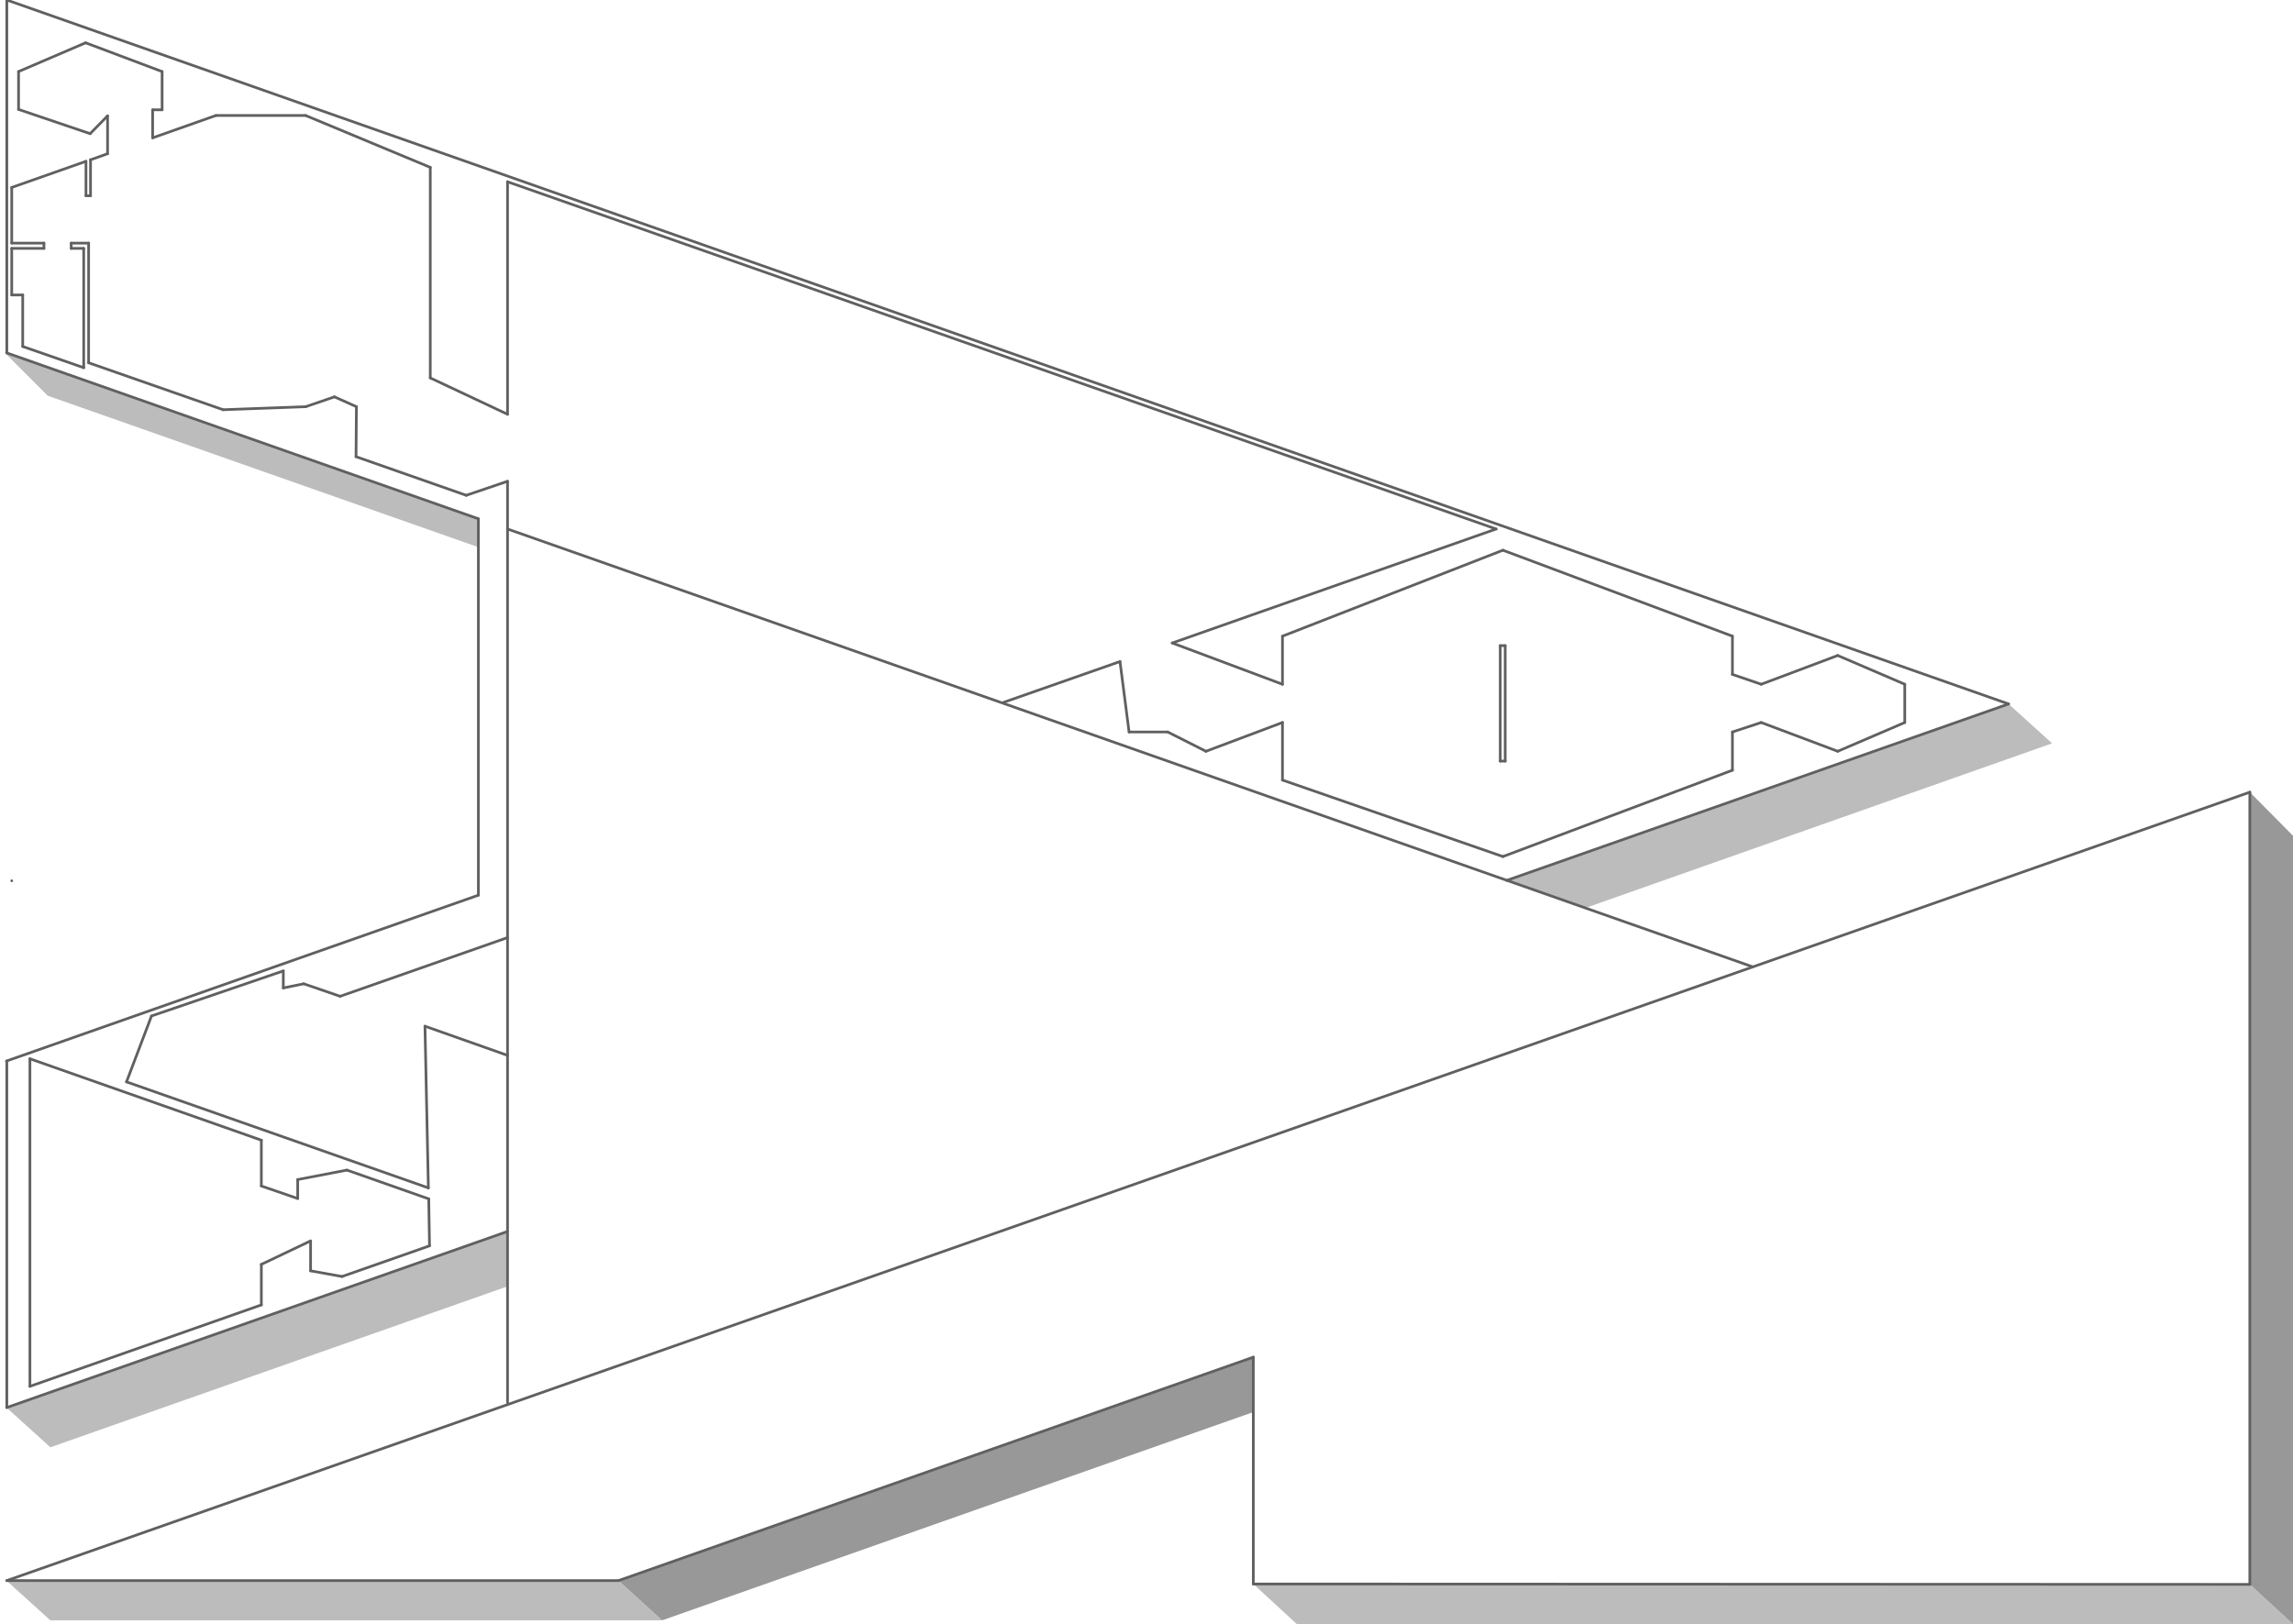 <?xml version="1.0" encoding="utf-8"?>
<!-- Generator: Adobe Illustrator 28.0.0, SVG Export Plug-In . SVG Version: 6.00 Build 0)  -->
<svg version="1.1" xmlns="http://www.w3.org/2000/svg" xmlns:xlink="http://www.w3.org/1999/xlink" x="0px" y="0px"
	 viewBox="0 0 605.4 428.9" style="enable-background:new 0 0 605.4 428.9;" xml:space="preserve">
<style type="text/css">
	.st0{fill:#BCBCBC;}
	.st1{fill:#989898;}
	.st2{fill:none;}
	.st3{fill:none;stroke:#606060;stroke-width:0.709;stroke-linecap:round;stroke-linejoin:round;stroke-miterlimit:10;}
</style>
<g id="Layer_3">
	<polygon class="st0" points="174.8,427.9 13.3,427.9 1.7,417.4 163.3,417.4 	"/>
	<polygon class="st0" points="134,339.7 13.3,382.2 1.7,371.7 134,325.2 	"/>
	<polygon class="st0" points="605.4,428.9 342.4,428.9 330.9,418.3 594,418.4 	"/>
	<polygon class="st0" points="541.8,196.3 418.5,239.8 397.8,232.5 530.3,185.9 	"/>
	<polygon class="st1" points="330.9,372.9 174.8,427.9 163.3,417.4 330.9,358.4 	"/>
	<polygon class="st1" points="605.4,220.7 605.4,428.9 594,418.4 594,209.2 	"/>
	<polygon class="st0" points="126.3,144.5 12.6,104.5 1.1,93 126.3,137 	"/>
</g>
<g id="ET-606">
	<g id="LINE_00000173142135847209752790000016029036621267057321_">
		<line class="st2" x1="94.1" y1="107.4" x2="113.6" y2="99.8"/>
	</g>
	<g id="LINE_00000062187324663035981880000009071852569176486583_">
		<line class="st2" x1="23.4" y1="95.8" x2="23.9" y2="42.2"/>
	</g>
	<g id="LINE_00000114060193805618583420000004026941161549820322_">
		<line class="st2" x1="23.9" y1="42.2" x2="57" y2="30.5"/>
	</g>
	<g id="LINE_00000033338656524143753260000013620290412562239877_">
		<line class="st2" x1="57" y1="30.5" x2="80.7" y2="30.5"/>
	</g>
	<g id="LINE_00000007403797839598242330000003637313317722852749_">
		<line class="st2" x1="80.7" y1="30.5" x2="113.6" y2="44.2"/>
	</g>
	<g id="LINE_00000160171095876408510290000012525896762269870243_">
		<line class="st2" x1="113.6" y1="44.2" x2="113.6" y2="99.8"/>
	</g>
	<g id="LINE_00000122720220859170357310000017132156526911461543_">
		<line class="st2" x1="94.1" y1="107.4" x2="88.3" y2="104.8"/>
	</g>
	<g id="LINE_00000094594476674152291150000017033032258029577377_">
		<line class="st2" x1="88.3" y1="104.8" x2="80.7" y2="107.4"/>
	</g>
	<g id="LINE_00000047764026295019007340000014826933668604495510_">
		<line class="st2" x1="80.7" y1="107.4" x2="58.9" y2="108.2"/>
	</g>
	<g id="LINE_00000173870200186351924890000001963174715724200626_">
		<line class="st2" x1="58.9" y1="108.2" x2="23.4" y2="95.8"/>
	</g>
</g>
<g id="ET-608">
	<g id="LINE_00000106845079336134451590000017582913712828462007_">
		<line class="st2" x1="113.6" y1="99.8" x2="134" y2="109.4"/>
	</g>
	<g id="LINE_00000055678702916674529000000004067709672345570188_">
		<line class="st2" x1="134" y1="109.4" x2="134" y2="127.1"/>
	</g>
	<g id="LINE_00000111170290848989005020000005289641834566887608_">
		<line class="st2" x1="134" y1="127.1" x2="123.1" y2="130.8"/>
	</g>
	<g id="LINE_00000022545531013519126100000011989222068197947558_">
		<line class="st2" x1="123.1" y1="130.8" x2="94" y2="120.6"/>
	</g>
	<g id="LINE_00000086665466627358264480000006722700099663143825_">
		<line class="st2" x1="113.6" y1="99.8" x2="94.1" y2="107.4"/>
	</g>
	<g id="LINE_00000015333585492563493010000006375117238569812653_">
		<line class="st2" x1="94" y1="120.6" x2="94.1" y2="107.4"/>
	</g>
</g>
<g id="ET-616">
	<g id="LINE_00000088814366927686293870000001513278954786719931_">
		<line class="st2" x1="134" y1="139.7" x2="134" y2="48"/>
	</g>
	<g id="LINE_00000085956328562742093330000018222456140704027780_">
		<line class="st2" x1="134" y1="48" x2="395" y2="139.7"/>
	</g>
	<g id="LINE_00000126310639113643261610000010838030819541148601_">
		<line class="st2" x1="395" y1="139.7" x2="264.9" y2="185.5"/>
	</g>
	<g id="LINE_00000029734002210710396180000015117664303393568158_">
		<line class="st2" x1="264.9" y1="185.5" x2="134" y2="139.7"/>
	</g>
</g>
<g id="ET-615-B">
	<g id="LINE_00000137841392506879501090000003454419457292608897_">
		<line class="st2" x1="338.6" y1="206" x2="338.6" y2="168"/>
	</g>
	<g id="LINE_00000114059594632314452850000011997607826627654055_">
		<line class="st2" x1="338.6" y1="168" x2="396.1" y2="145.5"/>
	</g>
	<g id="LINE_00000088104546525922033870000015516753730194537632_">
		<line class="st2" x1="396.1" y1="145.5" x2="396.1" y2="226"/>
	</g>
	<g id="LINE_00000079472435896590203210000010551454327961101445_">
		<line class="st2" x1="396.1" y1="226" x2="338.6" y2="206"/>
	</g>
</g>
<g id="ET-615-A">
	<g id="LINE">
		<line class="st2" x1="457.4" y1="168" x2="457.4" y2="203.4"/>
	</g>
	<g id="LINE_00000020398202474099132600000016856112254655737234_">
		<line class="st2" x1="457.4" y1="203.4" x2="397.4" y2="225.9"/>
	</g>
	<g id="LINE_00000148661222711203895950000005571006686582145692_">
		<line class="st2" x1="397.4" y1="145.5" x2="457.4" y2="168"/>
	</g>
	<g id="LINE_00000084500091136095726750000003770086170065717636_">
		<line class="st2" x1="397.4" y1="225.9" x2="397.4" y2="145.5"/>
	</g>
</g>
<g id="ETPLAN">
	<g id="LINE_00000119109164409775037360000015252686754688110989_">
		<path class="st3" d="M7.9,278"/>
		<path class="st3" d="M7.9,95.4"/>
	</g>
	<g id="LINE_00000065786008189835768290000000913026365780966550_">
		<line class="st3" x1="3.1" y1="65.6" x2="3.1" y2="77.9"/>
	</g>
	<g id="LINE_00000000212717138206355970000005156673432323478685_">
		<line class="st3" x1="3.1" y1="77.9" x2="6" y2="77.9"/>
	</g>
	<g id="LINE_00000057105659057388277390000013988923324891204495_">
		<line class="st3" x1="6" y1="77.9" x2="6" y2="91.5"/>
	</g>
	<g id="LINE_00000021084144205052555430000014793331457886603670_">
		<line class="st3" x1="6" y1="91.5" x2="22.1" y2="97.1"/>
	</g>
	<g id="LINE_00000019671269521619914370000016043093462799988874_">
		<line class="st3" x1="1.7" y1="280.2" x2="126.3" y2="236.4"/>
	</g>
	<g id="LINE_00000062153322995319721960000002998935091245517997_">
		<line class="st3" x1="69" y1="301.1" x2="69" y2="313.2"/>
	</g>
	<g id="LINE_00000037664480510358496180000017604683460169006014_">
		<line class="st3" x1="22.7" y1="42.6" x2="22.7" y2="51.7"/>
	</g>
	<g id="LINE_00000119839079769595673750000000294837145641340552_">
		<line class="st3" x1="22.7" y1="51.7" x2="23.9" y2="51.7"/>
	</g>
	<g id="LINE_00000165211411165437722810000013770226119422404533_">
		<line class="st3" x1="23.9" y1="51.7" x2="23.9" y2="42.2"/>
	</g>
	<g id="LINE_00000073693561980672429500000004885606529948893585_">
		<line class="st3" x1="80.2" y1="259.8" x2="89.8" y2="263.1"/>
	</g>
	<g id="LINE_00000078731771652338567890000001244780889014494368_">
		<line class="st3" x1="264.9" y1="185.5" x2="295.7" y2="174.7"/>
	</g>
	<g id="LINE_00000026156410738434416620000015592471539731618182_">
		<line class="st3" x1="57" y1="30.5" x2="80.7" y2="30.5"/>
	</g>
	<g id="LINE_00000155827688082288342020000008753310535698111161_">
		<line class="st3" x1="80.7" y1="30.5" x2="113.6" y2="44.2"/>
	</g>
	<g id="LINE_00000090266209591464759280000006585228315825252481_">
		<line class="st3" x1="113.6" y1="44.2" x2="113.6" y2="99.8"/>
	</g>
	<g id="LINE_00000077303371642129300460000011218693346119628162_">
		<line class="st3" x1="113.6" y1="99.8" x2="134" y2="109.4"/>
	</g>
	<g id="LINE_00000128454947036789601240000001494339730351338139_">
		<line class="st3" x1="23.4" y1="64.2" x2="23.4" y2="95.8"/>
	</g>
	<g id="LINE_00000121977826670183413670000000191098773089858971_">
		<line class="st3" x1="33.4" y1="285.7" x2="40" y2="268.3"/>
	</g>
	<g id="LINE_00000168797912536623874440000007754925455800615344_">
		<line class="st3" x1="40" y1="268.3" x2="74.8" y2="256.4"/>
	</g>
	<g id="LINE_00000080918232866545569100000014290679125241978262_">
		<line class="st3" x1="74.8" y1="256.4" x2="74.8" y2="260.9"/>
	</g>
	<g id="LINE_00000173154983374916085040000001953688873321901218_">
		<line class="st3" x1="74.8" y1="260.9" x2="80.2" y2="259.8"/>
	</g>
	<g id="LINE_00000118394445312205283270000006657317334421282944_">
		<line class="st3" x1="134" y1="48" x2="134" y2="109.4"/>
	</g>
	<g id="LINE_00000004539649456206985610000017753941142496049561_">
		<line class="st3" x1="69" y1="313.2" x2="78.6" y2="316.5"/>
	</g>
	<g id="LINE_00000171689167942608499150000015752828597328020379_">
		<line class="st3" x1="78.6" y1="316.5" x2="78.6" y2="311.5"/>
	</g>
	<g id="LINE_00000165913549172807947360000002387295026765807546_">
		<line class="st3" x1="78.6" y1="311.5" x2="91.6" y2="309"/>
	</g>
	<g id="LINE_00000091003581357332849280000000006284910188173722_">
		<line class="st3" x1="7.9" y1="279.6" x2="69" y2="301.1"/>
	</g>
	<g id="LINE_00000136383241562116685380000017123617414687614862_">
		<line class="st3" x1="163.3" y1="417.4" x2="330.9" y2="358.4"/>
	</g>
	<g id="LINE_00000170961189802360145850000011690401045526968478_">
		<line class="st3" x1="3.1" y1="232.6" x2="3.1" y2="232.6"/>
	</g>
	<g id="LINE_00000036229447623604924200000000151093203274501794_">
		<line class="st3" x1="22.1" y1="65.6" x2="22.1" y2="97.1"/>
	</g>
	<g id="LINE_00000008859104162526477590000001686834442034384000_">
		<line class="st3" x1="112.2" y1="271" x2="134" y2="278.7"/>
	</g>
	<g id="LINE_00000097496042893373756240000001484896308160830606_">
		<line class="st3" x1="89.8" y1="263.1" x2="134" y2="247.6"/>
	</g>
	<g id="LINE_00000150091790802135779090000015389129604319233921_">
		<line class="st3" x1="126.3" y1="137" x2="126.3" y2="236.4"/>
	</g>
	<g id="LINE_00000001637615943493249640000009084275609770688953_">
		<line class="st3" x1="91.6" y1="309" x2="113.2" y2="316.6"/>
	</g>
	<g id="LINE_00000039817344421434634000000010778530562689521542_">
		<line class="st3" x1="1.8" y1="280.2" x2="1.8" y2="371.7"/>
		<line class="st3" x1="1.8" y1="0" x2="1.8" y2="93.2"/>
	</g>
	<g id="LINE_00000165203344459932710660000009726578402168160135_">
		<line class="st3" x1="1.8" y1="371.7" x2="134" y2="325.2"/>
	</g>
	<g id="LINE_00000176726700127480175250000004695270642313414074_">
		<line class="st3" x1="94" y1="120.6" x2="94.1" y2="107.4"/>
	</g>
	<g id="LINE_00000126319619908555989590000015859821043080058549_">
		<line class="st3" x1="94.1" y1="107.4" x2="88.3" y2="104.8"/>
	</g>
	<g id="LINE_00000137854573699365140460000011074921044271095937_">
		<line class="st3" x1="88.3" y1="104.8" x2="80.7" y2="107.4"/>
	</g>
	<g id="LINE_00000142147647735274006780000004550212315930870445_">
		<line class="st3" x1="80.7" y1="107.4" x2="58.9" y2="108.2"/>
	</g>
	<g id="LINE_00000021797578738424166010000016554934174149866411_">
		<line class="st3" x1="69" y1="333.9" x2="82" y2="327.7"/>
	</g>
	<g id="LINE_00000142171240649538257940000013188517567548138163_">
		<line class="st3" x1="82" y1="327.7" x2="82" y2="335.6"/>
	</g>
	<g id="LINE_00000175285522107883860710000015411954539755420828_">
		<line class="st3" x1="82" y1="335.6" x2="90.3" y2="337.1"/>
	</g>
	<g id="LINE_00000027568694797621431580000011147284371746179992_">
		<line class="st3" x1="4.9" y1="18.9" x2="22.6" y2="11.3"/>
	</g>
	<g id="LINE_00000150798595192574338800000006486656592442970273_">
		<line class="st3" x1="22.6" y1="11.3" x2="42.8" y2="18.9"/>
	</g>
	<g id="LINE_00000054952404489518631640000005787675784365705105_">
		<line class="st3" x1="42.8" y1="18.9" x2="42.8" y2="29"/>
	</g>
	<g id="LINE_00000065060465025008503220000011805590949067461043_">
		<line class="st3" x1="42.8" y1="29" x2="40.3" y2="29"/>
	</g>
	<g id="LINE_00000176747514471240552930000002923368768619831945_">
		<line class="st3" x1="40.3" y1="29" x2="40.3" y2="36.4"/>
	</g>
	<g id="LINE_00000053513003779993179380000017225075879064986555_">
		<line class="st3" x1="28.4" y1="40.6" x2="28.4" y2="30.6"/>
	</g>
	<g id="LINE_00000153707821507572111650000003593204602794446511_">
		<line class="st3" x1="112.2" y1="271" x2="113.1" y2="313.7"/>
	</g>
	<g id="LINE_00000121244385018282234390000013358731269091861178_">
		<line class="st3" x1="134" y1="48" x2="395" y2="139.7"/>
	</g>
	<g id="LINE_00000046342029795631771930000005184166905945336969_">
		<line class="st3" x1="134" y1="127.1" x2="123.1" y2="130.8"/>
	</g>
	<g id="LINE_00000161618466113378414700000001029859093060208809_">
		<line class="st3" x1="7.9" y1="279.6" x2="7.9" y2="366.1"/>
	</g>
	<g id="LINE_00000080175266339559637700000016656020510651628464_">
		<line class="st3" x1="1.8" y1="417.4" x2="163.3" y2="417.4"/>
	</g>
	<g id="LINE_00000022540476352426134470000003112695072266278588_">
		<line class="st3" x1="309.5" y1="169.8" x2="395" y2="139.7"/>
	</g>
	<g id="LINE_00000147188938751065964570000003702656621889955991_">
		<line class="st3" x1="90.3" y1="337.1" x2="113.4" y2="329"/>
	</g>
	<g id="LINE_00000145778315390150382290000009602720144222987703_">
		<line class="st3" x1="113.2" y1="316.6" x2="113.4" y2="329"/>
	</g>
	<g id="LINE_00000116205049365912016820000008452861959323600053_">
		<line class="st3" x1="309.5" y1="169.8" x2="338.6" y2="180.7"/>
	</g>
	<g id="LINE_00000124872023147020834080000004037322627963575207_">
		<line class="st3" x1="338.6" y1="180.7" x2="338.6" y2="168"/>
	</g>
	<g id="LINE_00000163055445013784963320000016898386825018720641_">
		<line class="st3" x1="338.6" y1="168" x2="396.8" y2="145.3"/>
	</g>
	<g id="LINE_00000119832610331894425400000007280170573635142303_">
		<line class="st3" x1="396.8" y1="145.3" x2="457.4" y2="168"/>
	</g>
	<g id="LINE_00000058575853752725097880000002347362604471122837_">
		<line class="st3" x1="457.4" y1="168" x2="457.4" y2="178.1"/>
	</g>
	<g id="LINE_00000052085954691808460760000001477346303898836382_">
		<line class="st3" x1="457.4" y1="178.1" x2="465" y2="180.7"/>
	</g>
	<g id="LINE_00000116955355998483582360000001441374054627273892_">
		<line class="st3" x1="465" y1="180.7" x2="485.2" y2="173.1"/>
	</g>
	<g id="LINE_00000152984528715192897620000009425188773195341237_">
		<line class="st3" x1="485.2" y1="173.1" x2="502.9" y2="180.7"/>
	</g>
	<g id="LINE_00000041262481151504532770000015551399651596295838_">
		<line class="st3" x1="502.9" y1="180.7" x2="502.9" y2="190.8"/>
	</g>
	<g id="LINE_00000132774758720572643760000004029565681997318278_">
		<line class="st3" x1="502.9" y1="190.8" x2="485.2" y2="198.4"/>
	</g>
	<g id="LINE_00000160153314874121279880000015828801154691425458_">
		<line class="st3" x1="485.2" y1="198.4" x2="465" y2="190.8"/>
	</g>
	<g id="LINE_00000017515192406558061990000000803452922976326042_">
		<line class="st3" x1="465" y1="190.8" x2="457.4" y2="193.3"/>
	</g>
	<g id="LINE_00000142880542303944502040000004072055083889275323_">
		<line class="st3" x1="457.4" y1="193.3" x2="457.4" y2="203.4"/>
	</g>
	<g id="LINE_00000090998156364071257010000002967995526241735344_">
		<line class="st3" x1="457.4" y1="203.4" x2="396.8" y2="226.2"/>
	</g>
	<g id="LINE_00000059299405068168983030000005443488057992453295_">
		<line class="st3" x1="396.8" y1="226.2" x2="338.6" y2="206"/>
	</g>
	<g id="LINE_00000098190937664462764140000004561283556245660032_">
		<line class="st3" x1="338.6" y1="206" x2="338.6" y2="190.8"/>
	</g>
	<g id="LINE_00000169519461783567694420000001664482296622116004_">
		<line class="st3" x1="338.6" y1="190.8" x2="318.4" y2="198.4"/>
	</g>
	<g id="LINE_00000075847935974696992810000013412307699392349836_">
		<line class="st3" x1="318.4" y1="198.4" x2="308.3" y2="193.3"/>
	</g>
	<g id="LINE_00000174565001552761261590000006263666877015196814_">
		<line class="st3" x1="308.3" y1="193.3" x2="298.1" y2="193.3"/>
	</g>
	<g id="LINE_00000104687953240509307540000004209023854173766290_">
		<line class="st3" x1="298.1" y1="193.3" x2="295.7" y2="174.7"/>
	</g>
	<g id="LINE_00000138532062553607699980000014015335518531300753_">
		<line class="st3" x1="33.4" y1="285.7" x2="113.1" y2="313.7"/>
	</g>
	<g id="LINE_00000103956815455307839960000013606040351204891281_">
		<line class="st3" x1="23.4" y1="95.8" x2="58.9" y2="108.2"/>
	</g>
	<g id="LINE_00000011029003494912647320000013137683331246796477_">
		<line class="st3" x1="3.1" y1="65.6" x2="11.6" y2="65.6"/>
	</g>
	<g id="LINE_00000061434792436484338480000004807709035994081929_">
		<line class="st3" x1="11.6" y1="65.6" x2="11.6" y2="64.2"/>
	</g>
	<g id="LINE_00000026164189227113756790000010364056441563416230_">
		<line class="st3" x1="11.6" y1="64.2" x2="3.1" y2="64.2"/>
	</g>
	<g id="LINE_00000121960875557552165520000013396952562888463503_">
		<line class="st3" x1="23.4" y1="64.2" x2="18.8" y2="64.2"/>
	</g>
	<g id="LINE_00000120518790161701439330000009783594654107405492_">
		<line class="st3" x1="18.8" y1="64.2" x2="18.8" y2="65.6"/>
	</g>
	<g id="LINE_00000113338531473482748040000015913840700272021406_">
		<line class="st3" x1="18.8" y1="65.6" x2="22.1" y2="65.6"/>
	</g>
	<g id="LINE_00000119088509416813177760000008505381281420813241_">
		<line class="st3" x1="7.9" y1="366.1" x2="69" y2="344.6"/>
	</g>
	<g id="LINE_00000049190016940732818740000004515574698519711373_">
		<line class="st3" x1="94" y1="120.6" x2="123.1" y2="130.8"/>
	</g>
	<g id="LINE_00000111904719140610762550000015846728596551860156_">
		<line class="st3" x1="4.9" y1="18.9" x2="4.9" y2="28.9"/>
	</g>
	<g id="LINE_00000145762919474243024320000002716775434988404645_">
		<line class="st3" x1="4.9" y1="28.9" x2="23.8" y2="35.3"/>
	</g>
	<g id="LINE_00000070078451253224496180000003716453308560784062_">
		<line class="st3" x1="23.8" y1="35.3" x2="28.4" y2="30.6"/>
	</g>
	<g id="LINE_00000080885962735111027970000003446850358113662636_">
		<line class="st3" x1="1.8" y1="93.2" x2="126.3" y2="137"/>
	</g>
	<g id="LINE_00000170243289532951667860000001688238992312025531_">
		<line class="st3" x1="40.3" y1="36.4" x2="57" y2="30.5"/>
	</g>
	<g id="LINE_00000008862154733691131100000017641047947259381433_">
		<line class="st3" x1="69" y1="333.9" x2="69" y2="344.6"/>
	</g>
	<g id="LINE_00000089538121577968705800000018088485412675155338_">
		<line class="st3" x1="3.1" y1="49.5" x2="3.1" y2="64.2"/>
	</g>
	<g id="LINE_00000010993113901735711450000009590130507268993969_">
		<line class="st3" x1="3.1" y1="49.5" x2="22.7" y2="42.6"/>
	</g>
	<g id="LINE_00000183969269765066217710000007062206432077321613_">
		<line class="st3" x1="330.9" y1="358.4" x2="330.9" y2="418.3"/>
	</g>
	<g id="LINE_00000009574087356819008220000009147421694494523802_">
		<line class="st3" x1="397.8" y1="232.5" x2="530.3" y2="185.9"/>
	</g>
	<g id="LINE_00000140015881037233575910000000689652653270845849_">
		<line class="st3" x1="23.9" y1="42.2" x2="28.4" y2="40.6"/>
	</g>
	<g id="LINE_00000065791719450695921320000009250836768300470182_">
		<line class="st3" x1="1.8" y1="0" x2="530.3" y2="185.9"/>
	</g>
	<g id="LINE_00000029747543476612894710000010772976099225483651_">
		<line class="st3" x1="594" y1="418.4" x2="330.9" y2="418.3"/>
	</g>
	<g id="LINE_00000054261367141136144910000007651298155161529788_">
		<line class="st3" x1="134" y1="139.7" x2="462.7" y2="255.3"/>
	</g>
	<g id="LINE_00000059290930643445905860000017088334894580873365_">
		<line class="st3" x1="594" y1="209.2" x2="594" y2="418.4"/>
	</g>
	<g id="LINE_00000160908720120971251400000003481189138410883769_">
		<line class="st3" x1="134" y1="127.1" x2="134" y2="370.4"/>
	</g>
	<g id="LINE_00000065773441465799232330000003856847913422681006_">
		<line class="st3" x1="1.8" y1="417.4" x2="594" y2="209.2"/>
	</g>
	<g id="LINE_00000038391338987610513370000013442751847057371066_">
		<line class="st3" x1="396.1" y1="201" x2="397.4" y2="201"/>
	</g>
	<g id="LINE_00000032630832136015698040000015079099061152840871_">
		<line class="st3" x1="397.4" y1="201" x2="397.4" y2="170.5"/>
	</g>
	<g id="LINE_00000136400568999083363180000006536189664573474972_">
		<line class="st3" x1="397.4" y1="170.5" x2="396.1" y2="170.5"/>
	</g>
	<g id="LINE_00000049919274803759796250000006572882202881361552_">
		<line class="st3" x1="396.1" y1="170.5" x2="396.1" y2="201"/>
	</g>
</g>
</svg>
